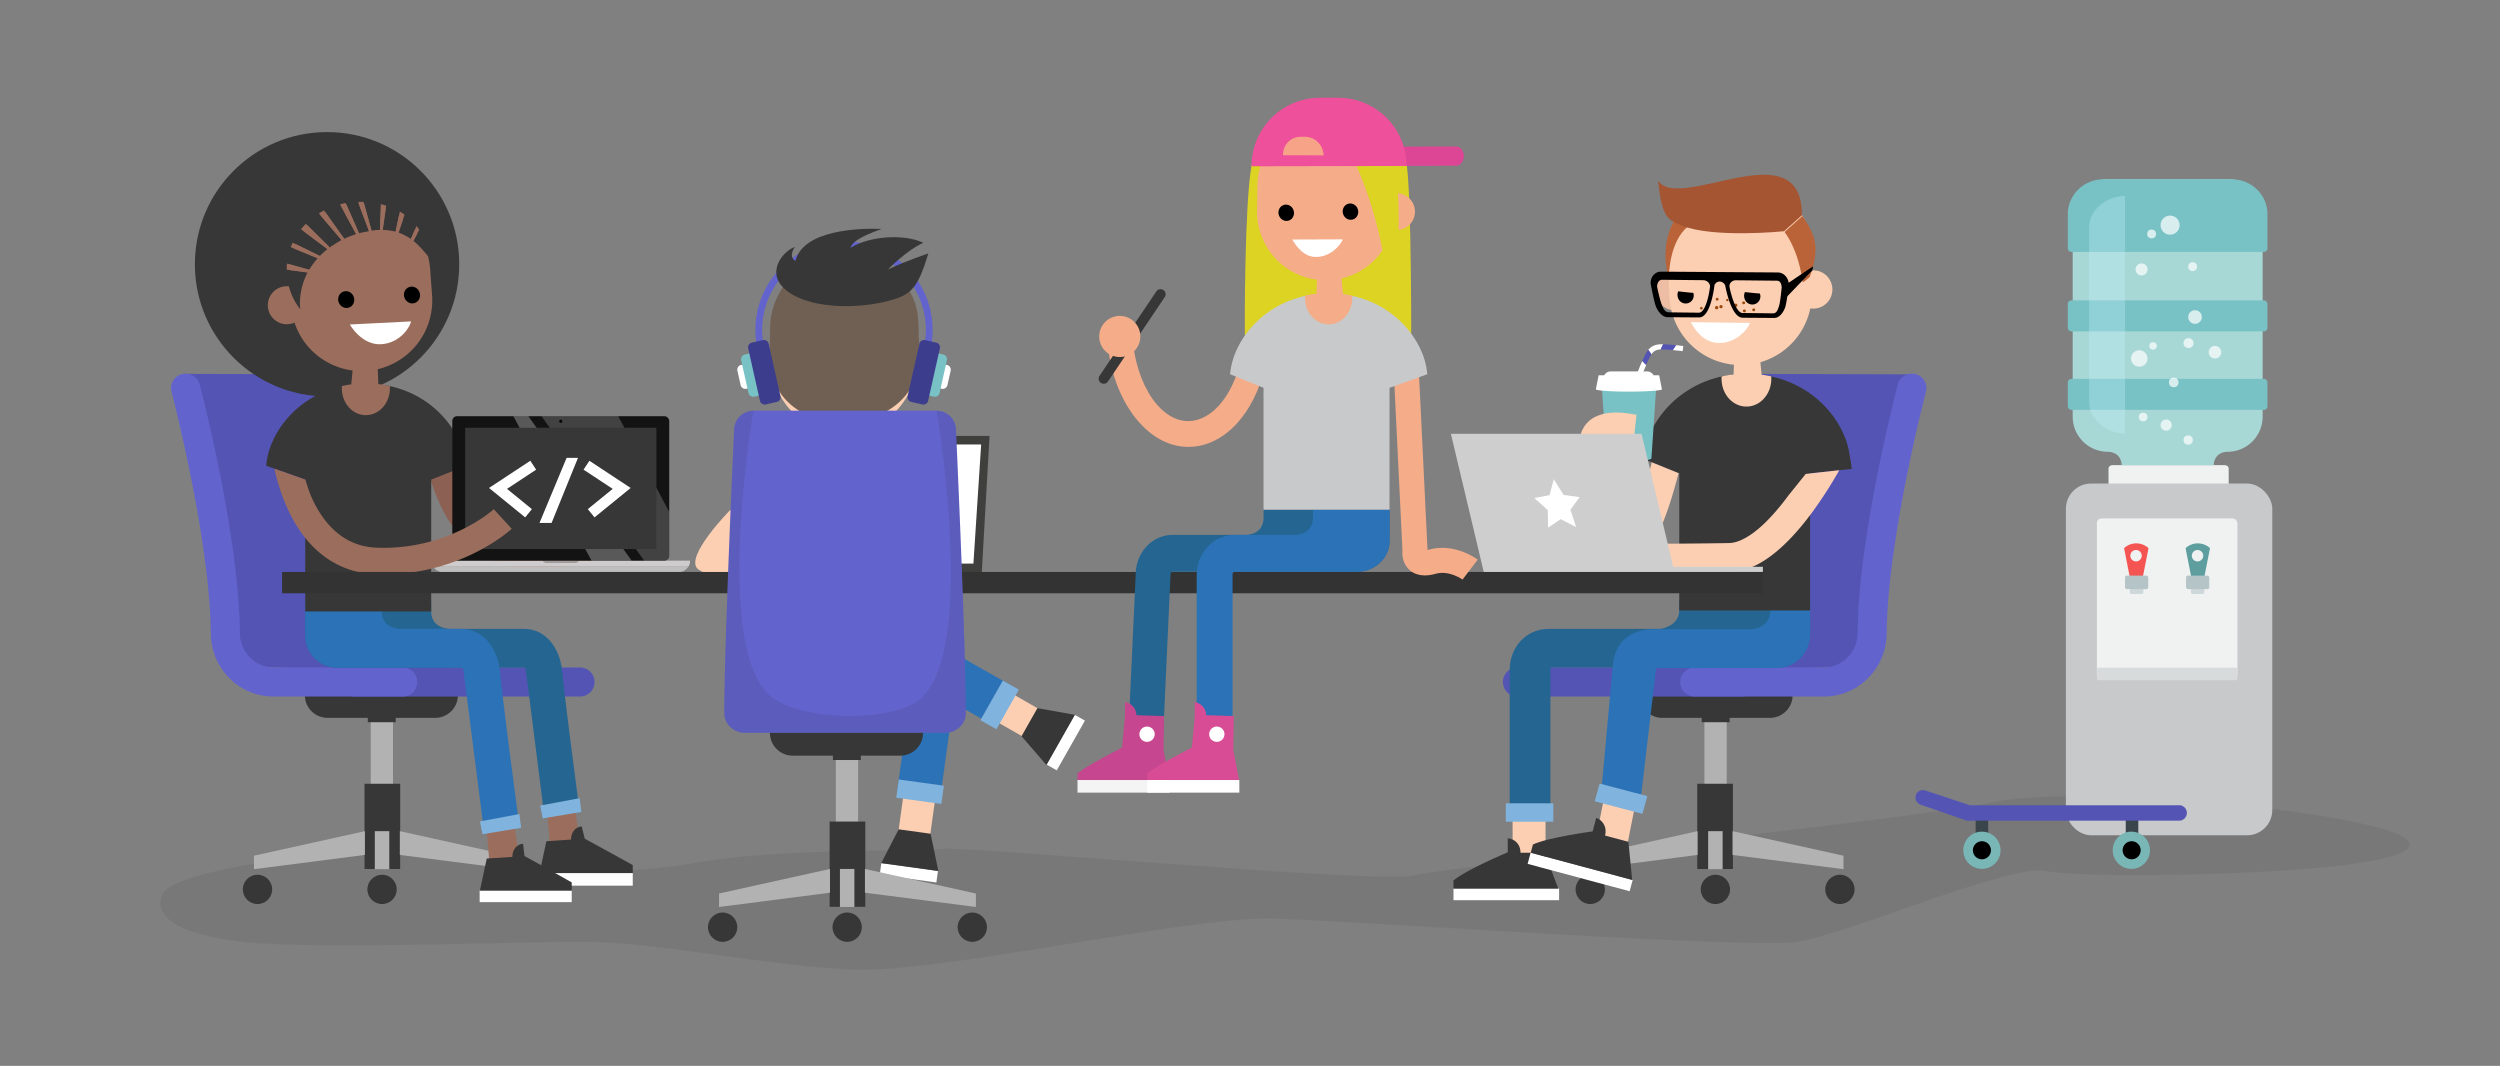 <svg id="Layer_1" data-name="Layer 1" xmlns="http://www.w3.org/2000/svg" viewBox="0 0 2580 1100"><rect x="0" y="0" width="2580" height="1100" fill="#808080" stroke="none"/><defs><style>.cls-1{fill:#191919;opacity:0.07;}.cls-2{fill:#2b72b6;}.cls-3{fill:#fccfb2;}.cls-22,.cls-23,.cls-4{fill:#fff;}.cls-5{fill:#373737;}.cls-6{fill:#80b3dd;}.cls-7{fill:#6363ce;}.cls-8{fill:#706053;}.cls-9{fill:#78c2c5;}.cls-10{fill:#3d3d8e;}.cls-11{fill:#3f3f3d;}.cls-12{fill:#b2b2b2;}.cls-13{fill:#5454b5;}.cls-14{fill:#8c6053;}.cls-15{fill:#9b6d5c;}.cls-16{fill:#246591;}.cls-17{fill:#bfbebe;}.cls-18{fill:#d6b4b4;}.cls-18,.cls-23{opacity:0.2;}.cls-19{fill:#cecccc;}.cls-20{fill:#a0a0a0;}.cls-21{fill:#141313;}.cls-22{opacity:0.3;}.cls-24{fill:#edbea4;}.cls-25{fill:#ba6338;}.cls-26{fill:#a55532;}.cls-27{fill:#9b4b10;}.cls-28{fill:#cecece;}.cls-29{fill:#323332;}.cls-30{fill:#212121;opacity:0.1;}.cls-31{fill:#f0f2f2;}.cls-32{fill:#c8c9cb;}.cls-33{fill:#f45553;}.cls-34{fill:#ced8da;}.cls-35{fill:#b5c4c7;}.cls-36{fill:#5e9e9e;}.cls-37{fill:#d7dbdb;}.cls-38{fill:#a7d8d6;}.cls-39{opacity:0.5;}.cls-40{fill:#c6f3ff;opacity:0.6;}.cls-41{opacity:0.7;}.cls-42{fill:#ddd322;}.cls-43{fill:#f4f4f4;}.cls-44{fill:#c6468f;}.cls-45{fill:#d84c96;}.cls-46{fill:#f4ac89;}.cls-47{fill:#dd4595;}.cls-48{fill:#ee509c;}.cls-49{fill:#f7a388;}.cls-50{fill:#3a454b;}.cls-51{fill:#79b7b7;}</style></defs><title>Artboard 3</title><path id="Shadow" class="cls-1" d="M167.31,923.43c-7.5,18.29,7.25,40.09,83.31,48.55s282.07-.46,355.06,0,183.93,24.67,273.72,28.67,346-54.82,433.41-52.65,488.44,31.52,541.15,24,221.17-81.56,258-73,366.68,5.29,374.68-26.28-336-64.61-429-45S1492,894.43,1459.34,903.43,999,873.08,971.63,876,805,875.18,722.07,889.76C595.47,912,512.95,886.79,449.3,879S179.37,894,167.31,923.43Z"/><g id="Boy"><rect class="cls-2" x="944.39" y="612.2" width="45" height="155" transform="translate(-109.82 1190.95) rotate(-60.46)"/><polygon class="cls-3" points="1071.47 731.31 1055.2 760.02 1027.43 744.12 1043.7 715.41 1071.47 731.31"/><rect class="cls-4" x="1070.38" y="760.37" width="59" height="12" transform="translate(-109.04 1345.65) rotate(-60.47)"/><polygon class="cls-5" points="1070.61 730.81 1054.2 759.77 1079.9 789.46 1109.24 737.67 1070.61 730.81"/><rect class="cls-6" x="1008.15" y="718.04" width="47" height="19" transform="translate(-109.9 1266.51) rotate(-60.47)"/><rect class="cls-2" x="881.24" y="720.08" width="155" height="45" transform="translate(91.9 1590.64) rotate(-82.13)"/><rect class="cls-3" x="927.24" y="823.79" width="38" height="33" transform="translate(-15.67 1662.59) rotate(-82.13)"/><rect class="cls-4" x="931.9" y="871.22" width="12" height="59" transform="translate(-82.73 1706.49) rotate(-82.13)"/><polygon class="cls-5" points="927.43 855.86 960.4 860.42 968.38 898.87 909.41 890.73 927.43 855.86"/><rect class="cls-6" x="939.96" y="793.51" width="19" height="47" transform="translate(10.17 1645.7) rotate(-82.13)"/><path class="cls-7" d="M786,374.22a91.45,91.45,0,1,1,171.27-3.29l-6.6-2.33a84.45,84.45,0,1,0-158.16,3Z"/><g id="Head"><path class="cls-3" d="M887.6,461.44,885.32,439H857.27l-.52,22.51C861.93,466,885.78,464.42,887.6,461.44Z"/><ellipse class="cls-3" cx="943.88" cy="376.56" rx="20.6" ry="20.64" transform="translate(-2.3 5.81) rotate(-0.35)"/><ellipse class="cls-3" cx="796.44" cy="380.29" rx="20.6" ry="20.65" transform="translate(-2.34 4.93) rotate(-0.35)"/><path class="cls-3" d="M947.78,367.22c.25,42.4-34.51,81-76.91,81.26h0c-42.39.25-76.36-38-76.62-80.35l.53-14.22c-.25-42.39,33.71-81,76.11-81.22h0c42.4-.25,77.17,37.91,77.42,80.31Z"/><path class="cls-8" d="M947.25,326.49c-2-24.51-25.14-64.42-79.64-63.64-54.49,5.13-72.39,48.5-72.75,73.09,0,2.53-.6,32.2-.6,32.2.25,42.39,33.6,67.79,76,67.54s78.59-26.1,78.33-68.5C948.58,367.18,948.82,345.4,947.25,326.49Z"/><path class="cls-5" d="M807.85,296.35C830.67,319.7,887.7,320,923.28,308.67c17.2-5.48,24.54-12.87,34.79-47.21-40.18,14.39-42.5,17.45-42.5,17.45s19.88-20.66,37.38-28.35c-19.69-9.27-55-7.31-75.26,5.2,1.22-4.42,6.3-10.33,32.25-19.5-22.94-1-81.12.86-89,33,0,0-7.94-3.21-.64-14.42C807.75,259.19,791.85,280,807.85,296.35Z"/></g><path class="cls-4" d="M774.45,395.13a5,5,0,0,1-3.81,6l-.32.07a5,5,0,0,1-6-3.81L761,382.63a5,5,0,0,1,3.81-6l.32-.07a5,5,0,0,1,6,3.81Z"/><path class="cls-9" d="M793.16,400.87a5,5,0,0,1-3.81,6l-10.92,2.45a5,5,0,0,1-6-3.81l-7.55-33.69a5,5,0,0,1,3.81-6l10.92-2.45a5,5,0,0,1,6,3.81Z"/><path class="cls-10" d="M805.42,408.81a5,5,0,0,1-3.81,6l-11.37,2.55a5,5,0,0,1-6-3.81l-12.11-54a5,5,0,0,1,3.81-6L787.3,351a5,5,0,0,1,6,3.81Z"/><path class="cls-4" d="M967.64,395.13a5,5,0,0,0,3.81,6l.32.07a5,5,0,0,0,6-3.81l3.31-14.77a5,5,0,0,0-3.81-6l-.32-.07a5,5,0,0,0-6,3.81Z"/><path class="cls-9" d="M948.93,400.87a5,5,0,0,0,3.81,6l10.92,2.45a5,5,0,0,0,6-3.81l7.55-33.69a5,5,0,0,0-3.81-6l-10.92-2.45a5,5,0,0,0-6,3.81Z"/><path class="cls-10" d="M936.66,408.81a5,5,0,0,0,3.81,6l11.37,2.55a5,5,0,0,0,6-3.81l12.11-54a5,5,0,0,0-3.81-6L954.79,351a5,5,0,0,0-6,3.81Z"/><path class="cls-3" d="M754,525.87s-49.33,49.89-33.33,61.73,47,2.49,47,2.49Z"/><polygon class="cls-11" points="1013.21 590.45 762.62 590.45 770.62 449.87 1021.21 449.87 1013.21 590.45"/><polygon class="cls-4" points="1004.56 581.66 771.27 581.66 779.27 458.66 1012.56 458.66 1004.56 581.66"/></g><g id="Black_girl" data-name="Black girl"><rect class="cls-12" x="382.58" y="732.84" width="23" height="93"/><path class="cls-5" d="M472.58,717.34a23.5,23.5,0,0,1-23.5,23.5h-111a23.5,23.5,0,0,1-23.5-23.5h0a23.5,23.5,0,0,1,23.5-23.5h111a23.5,23.5,0,0,1,23.5,23.5Z"/><rect class="cls-5" x="376.18" y="808.84" width="36.81" height="88"/><polygon class="cls-12" points="376.55 857.75 262.07 883.1 262.07 897 376.55 882.28 376.55 857.75"/><rect class="cls-12" x="386.8" y="857.75" width="14.93" height="39.25"/><circle class="cls-5" cx="265.75" cy="917.85" r="15.13"/><polygon class="cls-12" points="412.62 857.75 527.1 883.1 527.1 897 412.62 882.28 412.62 857.75"/><circle class="cls-5" cx="394.27" cy="917.85" r="15.13"/><path class="cls-13" d="M598.58,718.84h-233c-17.34,0,35.17-47.53,35-64.85-1-98.49-40.11-247.82-40.5-249.32a15,15,0,1,1,29-7.66c.1.38,10.23,38.9,20.33,89.32,13.62,68,20.74,124.33,21.17,167.36.19,19.38,15.89,35.15,35,35.15h133a15,15,0,0,1,0,30Z"/><polygon class="cls-13" points="191.34 385.84 373.58 386.34 436.25 693.84 240.25 687.51 191.34 385.84"/><path class="cls-7" d="M415.58,718.84h-133a64.33,64.33,0,0,1-45.88-19.06A65.42,65.42,0,0,1,217.59,654c-1-98.49-40.11-247.82-40.5-249.32a15,15,0,1,1,29-7.66c.1.38,10.23,38.9,20.33,89.32,13.62,68,20.74,124.33,21.17,167.36.19,19.38,15.89,35.15,35,35.15h133a15,15,0,0,1,0,30Z"/><rect class="cls-5" x="379.55" y="737.84" width="28.85" height="7.5"/><g id="Blond_girl" data-name="Blond girl"><path class="cls-14" d="M552.8,587.13c-2.83,0-5.68-.06-8.58-.17-38.09-1.53-68.61-23.16-88.25-62.54a194.38,194.38,0,0,1-17.73-57l27.17-3.32-13.59,1.66,13.58-1.68a168.94,168.94,0,0,0,15.36,48.73c15.13,29.94,36.84,45.69,64.55,46.81,73.72,3,120.67-39.23,121.13-39.66l18.49,20.19C682.78,542.11,632.69,587.13,552.8,587.13Z"/><g id="Black_girl-2" data-name="Black girl"><g id="Character"><circle class="cls-5" cx="337.54" cy="272.7" r="136.41" transform="translate(-0.82 1.01) rotate(-0.17)"/></g><g id="Chatacter"><path class="cls-15" d="M445.9,304.67a72.93,72.93,0,0,1-67.4,78.08h0a72.94,72.94,0,0,1-78.08-67.4l-2-27.13a72.93,72.93,0,0,1,67.39-78.08h0a72.93,72.93,0,0,1,78.08,67.39Z"/><ellipse class="cls-15" cx="295.95" cy="315.01" rx="19.57" ry="19.61" transform="translate(-22.28 22.52) rotate(-4.2)"/><path class="cls-5" d="M334.42,217.15l20.8,29.24a119.51,119.51,0,0,1,12.32-4.81l-16.61-30.74A94.45,94.45,0,0,0,334.42,217.15Z"/><path class="cls-5" d="M315.69,230.95l24.05,24.75c3-2.13,9.42-6.19,12.75-8l-23.43-27.5A90.06,90.06,0,0,0,315.69,230.95Z"/><path class="cls-5" d="M356.79,209.57l13.65,31.16c3-.86,7.18-1.58,10.35-2.14-2.18-6.51-7.65-19.75-11.19-30.25A80.6,80.6,0,0,0,356.79,209.57Z"/><path class="cls-5" d="M375.17,208.36,383.44,238l.93-.14a74.33,74.33,0,0,1,7.86-.62c-.21-6.77,1-17.19.69-26.53A150.06,150.06,0,0,0,375.17,208.36Z"/><path class="cls-5" d="M302.08,250.45l28,13.71a83.3,83.3,0,0,1,7.88-7.07l-27.3-20.46A80.86,80.86,0,0,0,302.08,250.45Z"/><path class="cls-5" d="M295.84,278.61a66.63,66.63,0,0,0,14,40.57c-.22-2.13-.34-4.29-.35-6.48a70.6,70.6,0,0,1,7.93-31.5l-21.6-2.89C295.85,278.41,295.84,278.51,295.84,278.61Z"/><path class="cls-5" d="M296.16,272,319,278.4a95.58,95.58,0,0,1,8.82-11.92L300.1,255.13A75.37,75.37,0,0,0,296.16,272Z"/><path class="cls-5" d="M426.67,248.55a108.75,108.75,0,0,1,15.08,15.94c-1-9.51-4.93-20.06-9.14-27.32Z"/><path class="cls-5" d="M417.55,221.52,411.3,240a59.84,59.84,0,0,1,12.79,6.62l5.7-13.42A66.36,66.36,0,0,0,417.55,221.52Z"/><path class="cls-5" d="M398.49,212.24l-3.54,25a66,66,0,0,1,13.31,1.85c1.23-5.82,2.84-13.53,4.35-20.72A70,70,0,0,0,398.49,212.24Z"/><path class="cls-15" d="M370.71,208.3l-1.12,0c3.54,10.5,9,23.74,11.19,30.25,1.22-.22,1.42-.41,2.66-.58l-8.27-29.63C373,208.24,373,208.29,370.71,208.3Z"/><path class="cls-15" d="M392.92,210.71c.3,9.34-.9,19.76-.69,26.53,1.38,0,1.41-.07,2.72,0l3.54-25A50,50,0,0,0,392.92,210.71Z"/><path class="cls-15" d="M412.61,218.35c-1.5,7.19-3.12,14.9-4.35,20.72a25.87,25.87,0,0,1,3,.94l6.25-18.5A41.28,41.28,0,0,0,412.61,218.35Z"/><path class="cls-15" d="M429.79,233.21l-5.7,13.42a26.37,26.37,0,0,1,2.59,1.91l5.94-11.38A24.6,24.6,0,0,0,429.79,233.21Z"/><path class="cls-15" d="M350.93,210.84l16.61,30.74c1.38-.46,1.49-.46,2.9-.86l-13.65-31.16A48.44,48.44,0,0,0,350.93,210.84Z"/><path class="cls-15" d="M329.06,220.24l23.43,27.5c1.33-.71,1.35-.69,2.72-1.35l-20.8-29.24A48.12,48.12,0,0,0,329.06,220.24Z"/><path class="cls-15" d="M310.64,236.62l27.3,20.46c1.2-.95,1.17-1,2.43-1.87l-24.68-24.27A71.41,71.41,0,0,0,310.64,236.62Z"/><path class="cls-15" d="M300.1,255.13l27.76,11.35c1.08-1.25,1-1.14,2.2-2.32l-28-13.71A30.69,30.69,0,0,0,300.1,255.13Z"/><path class="cls-15" d="M295.85,278.31l21.6,2.89c.67-1.3.84-1.54,1.59-2.8L296.16,272C296,274.06,295.85,276.18,295.85,278.31Z"/></g><path class="cls-4" d="M424.19,331.7,361,334.87s12.26,21.77,32.67,20.36C413.85,353.84,423.6,336.28,424.19,331.7Z"/><ellipse cx="425.17" cy="304.49" rx="8.25" ry="8.73" transform="translate(-76.86 158.04) rotate(-19.35)"/><ellipse cx="357.29" cy="309.17" rx="8.25" ry="8.73" transform="translate(-82.25 135.83) rotate(-19.35)"/></g><polygon class="cls-15" points="502.22 855.95 504.87 887.72 536.03 887.72 530.66 849.35 502.22 855.95"/><polygon class="cls-15" points="564.89 840.26 567.53 872.02 598.69 872.02 593.33 833.66 564.89 840.26"/><path class="cls-16" d="M445,621v10c0,11.22,7.7,17,18.19,18H541c22.32,0,36.69,20.16,38.95,42.36,3,29.22,10.77,89.8,17.18,138.36.52,3.94-36.14,6.46-36.14,6.46L542.75,692c-.16-1.5-.23-3-1.72-3H347.23C329.35,689,315,673.62,315,655.74V621Z"/><g id="teen"><rect class="cls-4" x="558" y="901" width="95" height="13"/><path class="cls-5" d="M600.3,852.84c-6.7.54-11.05,6.36-11.05,13.61l-25.39,1.68L556.8,901H653v-8.23s-42.37-23.54-49.48-27.19Z"/></g><path class="cls-2" d="M394,621v10c0,11.22,7.45,17,18,18h64.24c22.31,0,37.27,20.16,39.52,42.36,3.47,34.17,13.55,111.2,20.3,161.79l-36.38,6.08-21.4-167.29c0-1.49-.56-2.94-2-2.94h-129C329.35,689,315,673.62,315,655.74V621Z"/><g id="teen-2" data-name="teen"><rect class="cls-4" x="495" y="919" width="95" height="12"/><path class="cls-5" d="M539.78,870.7c-6.69.54-11.05,6.36-11.05,13.61L502.34,886l-7.06,33H590v-8.37s-41.63-23.54-48.74-27.19Z"/></g><path class="cls-5" d="M315,494.95l-40.33-14.28c3.16-38.93,41.58-84.83,103-84.83s99.85,45.9,103,84.83L445,494.95V631H315Z"/><g id="Head-2" data-name="Head"><path class="cls-15" d="M352.75,398.45a88.29,88.29,0,0,1,9.74-1.77l2.22-23.22,24.79-.9.94,23.83a74.59,74.59,0,0,1,11.9,2.07,28.39,28.39,0,0,1,0,3.58c-.61,15.24-12.19,27-25.86,26.36s-24.27-13.58-23.66-28.83C352.79,399.32,352.74,398.69,352.75,398.45Z"/></g><polygon class="cls-6" points="495.28 847.7 497.92 860.93 537.81 854.31 536.03 840.09 495.28 847.7"/><polygon class="cls-6" points="557.45 831.33 560.1 844.56 599.98 837.94 598.2 823.72 557.45 831.33"/><path class="cls-17" d="M457.2,590.5h243a11.91,11.91,0,0,0,10.31-6H446.89A11.9,11.9,0,0,0,457.2,590.5Z"/><path class="cls-18" d="M445.29,578.59a11.85,11.85,0,0,0,1.61,6H710.54a11.85,11.85,0,0,0,1.61-6Z"/><path class="cls-19" d="M597.29,578.59a5.08,5.08,0,0,1-4.2,2.22H564.35a5.07,5.07,0,0,1-4.2-2.22H445.29a11.85,11.85,0,0,0,1.61,6H710.54a11.85,11.85,0,0,0,1.61-6Z"/><path class="cls-20" d="M564.35,580.8h28.74a5.08,5.08,0,0,0,4.2-2.22H560.15A5.07,5.07,0,0,0,564.35,580.8Z"/><rect class="cls-21" x="466.78" y="429.5" width="223.86" height="149.09" rx="4.91" ry="4.91"/><polygon class="cls-22" points="529.78 429.5 610.47 578.59 651.87 578.59 545.21 429.5 529.78 429.5"/><path class="cls-23" d="M690.65,573.68V528.3L638,429.5H558.85L664.74,578.59h21A4.91,4.91,0,0,0,690.65,573.68Z"/><circle cx="578.72" cy="434.81" r="1.58"/><circle class="cls-23" cx="578.72" cy="434.81" r="0.39"/><rect class="cls-5" x="480.05" y="441.44" width="197.33" height="125.2"/><polygon class="cls-4" points="584.74 472.52 556.73 539.7 569.22 539.7 596.47 472.52 584.74 472.52"/><polygon class="cls-4" points="541.99 533.94 504.68 503.57 547.27 475.51 553.31 484.68 523.22 504.51 548.92 525.43 541.99 533.94"/><polygon class="cls-4" points="613.54 533.94 606.61 525.43 632.31 504.51 602.22 484.68 608.26 475.51 650.84 503.57 613.54 533.94"/><path class="cls-15" d="M396,592.7c-2.83,0-5.68-.06-8.58-.17C349.31,591,318.8,569.37,299.15,530a196.42,196.42,0,0,1-15.86-46.29l31.84,11.26c2.28,7.29,4.69,15.25,8.82,23.42,15.13,29.95,36.84,45.69,64.55,46.8,73.71,3,120.66-39.23,121.13-39.66l18.49,20.19C526,547.68,475.87,592.7,396,592.7Z"/></g></g><g id="Nerd"><rect class="cls-12" x="1758.97" y="732.84" width="23" height="93"/><path class="cls-5" d="M1692,717.34a23.5,23.5,0,0,0,23.5,23.5h111a23.5,23.5,0,0,0,23.5-23.5h0a23.5,23.5,0,0,0-23.5-23.5h-111a23.5,23.5,0,0,0-23.5,23.5Z"/><rect class="cls-5" x="1751.56" y="808.84" width="36.81" height="88"/><polygon class="cls-12" points="1788 857.75 1902.48 883.1 1902.48 897 1788 882.28 1788 857.75"/><rect class="cls-12" x="1762.82" y="857.75" width="14.93" height="39.25"/><circle class="cls-5" cx="1898.8" cy="917.85" r="15.13"/><polygon class="cls-12" points="1751.93 857.75 1637.45 883.1 1637.45 897 1751.93 882.28 1751.93 857.75"/><circle class="cls-5" cx="1641.13" cy="917.85" r="15.13"/><circle class="cls-5" cx="1770.28" cy="917.85" r="15.13"/><path class="cls-13" d="M1566,718.84h233c17.34,0-35.17-47.53-35-64.85,1-98.49,40.11-246.82,40.5-248.32a15,15,0,1,0-29-7.66c-.1.38-10.23,37.9-20.33,88.32-13.62,68-20.74,124.33-21.17,167.36-.19,19.38-15.89,35.15-35,35.15H1566a15,15,0,0,0,0,30Z"/><polygon class="cls-13" points="1976.8 386.34 1789.18 385.81 1728.3 693.84 1924.3 687.51 1976.8 386.34"/><path class="cls-7" d="M1749,718.84h133a64.33,64.33,0,0,0,45.88-19.06A65.42,65.42,0,0,0,1947,654c1-98.49,40.11-247.82,40.5-249.32a15,15,0,1,0-29-7.66c-.1.38-10.23,38.9-20.33,89.32-13.62,68-20.74,124.33-21.17,167.36-.19,19.38-15.89,35.15-35,35.15H1749a15,15,0,0,0,0,30Z"/><rect class="cls-5" x="1756.16" y="737.84" width="28.85" height="7.5"/><path class="cls-16" d="M1733,620v9.28c0,11.62-8.42,17.72-19.28,19.72H1598c-23.1,0-40,19.12-40,42.22V846h42V691.22c0-1.54-.38-2.22,1.16-2.22h232.62c18.51,0,34.22-15.59,34.22-34.1V620Z"/><path class="cls-2" d="M1827,620v9.28c0,11.62-7.2,18.15-18.08,20.15l-95-.17c-28.89-1.16-44.25,9.78-49,32.38l-13,141.87,40.32,9.29,16.73-141.86c.32-1.51.39-1.75,1.9-1.43l123.12-.06c18.51,0,34.06-16,34.06-34.53V620Z"/><polygon class="cls-3" points="1679.82 869.59 1647.94 861.04 1655.79 821.34 1687.66 829.89 1679.82 869.59"/><polygon class="cls-6" points="1694.99 839.9 1645.72 826.95 1650.78 808.63 1700.06 821.59 1694.99 839.9"/><rect class="cls-3" x="1561" y="843" width="34" height="38"/><rect class="cls-4" x="1500" y="917" width="109" height="12"/><path class="cls-5" d="M1556,879.58V865.12c7,.58,13.19,5.88,13.19,14.88h25l13.94,37H1500v-8.35C1513,897.57,1556,879.58,1556,879.58Z"/><rect class="cls-4" x="1624.78" y="845.43" width="12" height="109" transform="translate(339.13 2241.92) rotate(-74.99)"/><path class="cls-5" d="M1643.59,858l3.75-14c6.61,2.37,11.41,9.59,9.08,18.29l24.11,6.46,3.87,39.35L1579.7,880l2.27-8.47C1597.4,864.2,1643.59,858,1643.59,858Z"/><rect class="cls-6" x="1554" y="829" width="49" height="19"/><path class="cls-5" d="M1868,488.42l43.09-4.49c-.2-2.52-2.4-15.36-2.88-17.93-7.31-38.43-46.16-80.2-105.79-80.2-63.61,0-103.23,47.52-106.5,87.82L1733,488.42V630h135Z"/><path class="cls-3" d="M1828.06,388.5a91.82,91.82,0,0,0-10.09-1.83l-2.3-24-25.66-.93-1,24.67a77.34,77.34,0,0,0-12.32,2.14,29.56,29.56,0,0,0,0,3.7c.63,15.78,12.62,28,26.78,27.3s25.12-14.06,24.49-29.84C1828,389.41,1828.07,388.76,1828.06,388.5Z"/><g id="Head-3" data-name="Head"><ellipse class="cls-24" cx="1728.41" cy="300.38" rx="19.71" ry="19.76" transform="translate(-11.82 78.53) rotate(-2.59)"/><path class="cls-3" d="M1722.94,306.57a73.47,73.47,0,0,0,76.71,70.07h0a73.47,73.47,0,0,0,70.07-76.71l-1.24-27.37c-.74-16.34,0-39.45-9.53-51.23-14.19-17.45-43-19.93-67.18-18.84h0a73.47,73.47,0,0,0-70.08,76.71Z"/><ellipse class="cls-3" cx="1871.34" cy="298.61" rx="19.71" ry="19.76" transform="translate(-11.6 84.99) rotate(-2.59)"/><path class="cls-25" d="M1860.51,291.47a78.58,78.58,0,0,0,6.91-5.31s9.38-22.59,5-38.57c-1.61-7.09-6.26-16-12.31-24.76l-18.4,16.6C1849.26,250,1856.69,265.69,1860.51,291.47Z"/><path class="cls-25" d="M1742.21,233.56l-14.48-5.46s-13.88,19.86-7,54.13l1.71.58S1723.15,248.5,1742.21,233.56Z"/><path class="cls-26" d="M1859.59,222.13l-18.51,16.5s-72.32,7.45-105.51-5.81c-16-6.4-20.34-9.95-24.44-46.33C1733.37,219.8,1859.79,132.72,1859.59,222.13Z"/><ellipse class="cls-27" cx="1791.27" cy="315.11" rx="1.72" ry="1.68" transform="translate(-21.31 165.15) rotate(-5.25)"/><ellipse class="cls-27" cx="1782.61" cy="309.6" rx="1.26" ry="1.23" transform="translate(-20.8 163.8) rotate(-5.23)"/><ellipse class="cls-27" cx="1776.07" cy="316.5" rx="1.72" ry="1.68" transform="translate(-21.43 162.87) rotate(-5.22)"/><ellipse class="cls-27" cx="1772.13" cy="308.71" rx="1.5" ry="1.46" transform="translate(-20.82 163.52) rotate(-5.25)"/><ellipse class="cls-27" cx="1764.6" cy="314.22" rx="1.77" ry="1.73" transform="matrix(1, -0.09, 0.09, 1, -21.29, 162.11)"/><ellipse class="cls-27" cx="1755.8" cy="318.05" rx="1.4" ry="1.37" transform="translate(-21.65 161.07) rotate(-5.22)"/><ellipse class="cls-27" cx="1800.21" cy="320.68" rx="1.52" ry="1.49" transform="translate(-21.78 165.91) rotate(-5.24)"/><ellipse class="cls-27" cx="1799.46" cy="312.51" rx="1.52" ry="1.48" transform="translate(-21.05 165.99) rotate(-5.25)"/><ellipse class="cls-27" cx="1809.84" cy="319.8" rx="1.52" ry="1.48" transform="translate(-21.77 168.17) rotate(-5.29)"/><path d="M1703.46,292.51v.25l.05.24c.14.62,3.4,18.09,5.26,22.94,1.51,3.93,6,11.38,12.11,11.42l32.57.22c11.33.08,15.2-27.66,15.92-33.42a5.8,5.8,0,0,1,5.32-3.61,6.45,6.45,0,0,1,5.7,4c1.23,6.39,6.92,33.27,18.06,33.35l32.58.22c6.12,0,10.11-7.35,11.36-11.26,1.54-4.82,3.73-22.26,3.71-22.88v-.49c-.22-6.74-5.25-12.26-11.31-12.31l-43.67-.3h-.35l-32.67-.23-44-.3C1708,280.31,1703.24,285.76,1703.46,292.51Zm82.39-.51a6.79,6.79,0,0,1,5.42-2.76l42.39.44c3.57,0,4.83,3.2,5.07,7.14-.31,2-1.39,14.62-2.7,18.73-1.09,3.41-2.31,8.21-6.79,7.82l-30.94-.36c-6.51,0-11.78-18-13.43-26.88A5.26,5.26,0,0,1,1785.85,292Zm-75.74,3.94c0-3.94,1.79-7.24,5.36-7.22l42.39.44a7.4,7.4,0,0,1,5.6,2.84,5.56,5.56,0,0,1,1.26,4.13c-1.07,8.91-4.9,26.6-11.41,26.56l-30.94-.36c-5-.22-6.49-5.47-7.81-8.9C1713,309.29,1710.54,297.92,1710.1,295.93Z"/><polygon points="1843.76 293.21 1871.07 274.85 1870.45 278.88 1841.72 308.63 1843.76 293.21"/><path class="cls-4" d="M1805.83,333.26l-60.76-.75s8.39,19.22,25.73,21.23C1791.49,356.13,1804.91,338,1805.83,333.26Z"/><path d="M1800.32,307.86a8.32,8.32,0,1,0,15.92-4.75c0-.07-.05-.14-.08-.21-4.15-.24-11.07-1-15.38-1.48A9,9,0,0,0,1800.32,307.86Z"/><path d="M1731.56,306.88a8.31,8.31,0,1,0,15.94-4.65c-4.84-.35-12-1.16-15.57-1.58A9,9,0,0,0,1731.56,306.88Z"/></g><path class="cls-4" d="M1737.2,357.1l-.75,5.31c-.07,0-4.5-.63-10.14-1.14l3.43-5.06C1733.93,356.64,1736.95,357.06,1737.2,357.1Z"/><path class="cls-4" d="M1714.42,355.26h.27l1.66,0-2.58,5.35c-5.1.16-7.64,2.19-9.49,5L1701,361C1703.65,357.85,1707.58,355.26,1714.42,355.26Z"/><path class="cls-4" d="M1690,384.07c1.65-4.19,3.29-8.14,4.86-11.62l4,4.22c-1.1,2.53-2.24,5.28-3.38,8.17Z"/><path class="cls-13" d="M1697,367.82l.29-.58A31.62,31.62,0,0,1,1701,361l3.23,4.62a38,38,0,0,0-2.18,4l-.29.59c-1,1.92-2,4.1-3,6.46l-4-4.22C1695.56,370.8,1696.29,369.25,1697,367.82Z"/><path class="cls-13" d="M1729.74,356.21l-3.43,5.06c-3.67-.33-7.85-.61-11.68-.65h-.22l-.65,0,2.58-5.35C1721,355.41,1725.87,355.81,1729.74,356.21Z"/><path class="cls-9" d="M1709.74,391.56,1704.28,473c0,1.67-10.36,3-23.15,3S1658,474.7,1658,473l-5.44-81.47Z"/><path class="cls-4" d="M1649.81,387.27h5.79a7.71,7.71,0,0,1,6.76-4h37.34a7.72,7.72,0,0,1,6.76,4h5.79s2.88,14.39,2.88,14.44c0,1.34-15.27,2.44-34.1,2.44s-34.1-1.09-34.1-2.44C1646.93,401.65,1649.81,387.27,1649.81,387.27Z"/><path class="cls-3" d="M1674.11,582.42h.81c7.89,0,15.31-3.54,22.07-10.54,4.66-4.83,9-11.29,13.3-19.74,6.41-12.65,12.69-30,18.66-51.49,1.14-4.12,2.23-8.23,3.26-12.28l-27.58-11.23c-.83,3.35-1.7,6.75-2.61,10.15-13.3,49.78-23.91,61.46-26.93,63.91-1.39-1.2-3.92-4.14-6.87-10.08-3.73-7.49-7-17.66-9.35-28.63-5-23.82-4.86-38.52.36-54.7,1-.49,3.68-1.28,8.7-1.26a91.52,91.52,0,0,1,14.35,1.53c1.31.22,2.34.39,3.25.5l3.36-30.56-1.86-.3c-5.16-.87-14.77-2.49-24.51-1.73a42.59,42.59,0,0,0-16.63,4.44,28.94,28.94,0,0,0-14.22,16.64c-6.13,18.29-7.53,32.52-4,58.24,3.37,24.17,10.61,45.88,19.89,59.57C1652.9,572.72,1661.76,582,1674.11,582.42Z"/><path class="cls-3" d="M1609.68,591.43v-30c1.23,0,123.45,0,174.9-1,9.38-.18,29.81-6.81,61.15-49.19l17.78-22.14,34.63-3.84a441.69,441.69,0,0,1-28,43.49c-29.82,40.42-58.4,61.17-84.95,61.68C1733.42,591.42,1610.91,591.43,1609.68,591.43Z"/><rect class="cls-28" x="1704.42" y="584.93" width="114.88" height="5.34"/><polygon class="cls-28" points="1531.48 591.34 1728.29 591.34 1694.13 447.7 1497.32 447.7 1531.48 591.34"/><polygon class="cls-4" points="1603.53 494.5 1599.14 511.02 1583.45 513.96 1597.32 526.48 1597.66 544.54 1610.63 535.76 1626.53 543.98 1620.68 526.03 1630.16 513.06 1613.57 510.74 1603.53 494.5"/></g><rect id="Table" class="cls-29" x="291.13" y="590.26" width="1528.16" height="22"/><rect class="cls-12" x="862.58" y="771.84" width="23" height="93"/><path class="cls-5" d="M952.58,756.34a23.5,23.5,0,0,1-23.5,23.5h-111a23.5,23.5,0,0,1-23.5-23.5h0a23.5,23.5,0,0,1,23.5-23.5h111a23.5,23.5,0,0,1,23.5,23.5Z"/><rect class="cls-5" x="856.18" y="847.84" width="36.81" height="88"/><polygon class="cls-12" points="856.55 896.75 742.07 922.1 742.07 936 856.55 921.28 856.55 896.75"/><rect class="cls-12" x="866.8" y="896.75" width="14.93" height="39.25"/><circle class="cls-5" cx="745.75" cy="956.85" r="15.13"/><polygon class="cls-12" points="892.62 896.75 1007.1 922.1 1007.1 936 892.62 921.28 892.62 896.75"/><circle class="cls-5" cx="1003.42" cy="956.85" r="15.13"/><circle class="cls-5" cx="874.27" cy="956.85" r="15.13"/><rect class="cls-5" x="859.55" y="776.84" width="28.85" height="7.5"/><path class="cls-7" d="M996.72,736.34c0,11-9.75,20-21.77,20H769.21c-12,0-21.77-9-21.77-20,0-73.12,10.14-292.5,10.14-292.5a20,20,0,0,1,20-20h189a20,20,0,0,1,20,20S996.72,663.21,996.72,736.34Z"/><path class="cls-30" d="M996.72,736.34c0,11-9.75,20-21.77,20H769.21c-12,0-21.77-9-21.77-20,0-73.12,10.14-292.5,10.14-292.5a20,20,0,0,1,20-20c.73-4.63-41.75,238.31,15.77,293,28.62,27.22,129.4,30.24,158,3,56.73-54,15.24-296,15.24-296a20,20,0,0,1,20,20S996.72,663.21,996.72,736.34Z"/><path class="cls-31" d="M2300,499.63a4.59,4.59,0,0,1-4.6,4.38H2180.64a4.63,4.63,0,0,1-4.64-4.37v-16c0-2.4,2.24-3.63,4.64-3.63H2295.4c2.4,0,4.6,1.23,4.6,3.63Z"/><rect class="cls-32" x="2132" y="499" width="213" height="363" rx="26.04" ry="26.04"/><rect class="cls-31" x="2164" y="535" width="145" height="166" rx="4.94" ry="4.94"/><path class="cls-33" d="M2204.65,560.75a18.62,18.62,0,0,0-12.62,4.92l6.18,31.33a18.43,18.43,0,0,0,12.88,0l6.18-31.33A18.62,18.62,0,0,0,2204.65,560.75Zm-.26,18.63a5.89,5.89,0,1,1,5.89-5.89A5.89,5.89,0,0,1,2204.39,579.38Z"/><rect class="cls-34" x="2198" y="607" width="14" height="6" rx="1.92" ry="1.92"/><rect class="cls-35" x="2193" y="594" width="24" height="14" rx="1.92" ry="1.92"/><path class="cls-36" d="M2268.12,560.75a18.62,18.62,0,0,0-12.62,4.92l6.18,31.33a18.43,18.43,0,0,0,12.88,0l6.18-31.33A18.62,18.62,0,0,0,2268.12,560.75Zm-.26,18.63a5.89,5.89,0,1,1,5.89-5.89A5.89,5.89,0,0,1,2267.86,579.38Z"/><rect class="cls-34" x="2261" y="607" width="14" height="6" rx="1.92" ry="1.92"/><rect class="cls-35" x="2256" y="594" width="24" height="14" rx="1.92" ry="1.92"/><rect class="cls-37" x="2164" y="689" width="145" height="13" rx="1.92" ry="1.92"/><path class="cls-38" d="M2299.18,185H2174.93A36.11,36.11,0,0,0,2139,220.78V430.23a36.28,36.28,0,0,0,35.72,36c12.66.13,14.87,9.79,14.86,13.79h95c0-4,2.14-13.66,14.8-13.79a36.23,36.23,0,0,0,35.66-36V220.78A36,36,0,0,0,2299.18,185Z"/><path class="cls-9" d="M2303.07,185H2171c-20.83,0-37,16.51-37,35.78v35.5a3.8,3.8,0,0,0,3.66,3.72h198.8a3.7,3.7,0,0,0,3.54-3.72v-35.5C2340,201.51,2323.9,185,2303.07,185Z"/><rect class="cls-9" x="2134" y="310" width="206" height="32" rx="3.55" ry="3.55"/><rect class="cls-9" x="2134" y="391" width="206" height="32" rx="3.55" ry="3.55"/><g class="cls-39"><path class="cls-40" d="M2156,234.37V414.9c0,17.73,18,32.32,37,32.51V202.27C2174,202.27,2156,216.64,2156,234.37Z"/></g><g class="cls-41"><circle class="cls-4" cx="2258.21" cy="454.1" r="4.81"/><circle class="cls-4" cx="2235.46" cy="438.71" r="5.77"/><circle class="cls-4" cx="2211.73" cy="430.38" r="4.49"/><circle class="cls-4" cx="2243.31" cy="394.63" r="4.97"/><circle class="cls-4" cx="2207.73" cy="369.95" r="8.5"/><circle class="cls-4" cx="2221.99" cy="356.97" r="3.85"/><circle class="cls-4" cx="2265.27" cy="327.17" r="7.05"/><circle class="cls-4" cx="2258.54" cy="354.08" r="5.13"/><circle class="cls-4" cx="2210.09" cy="278.05" r="6.21"/><circle class="cls-4" cx="2285.86" cy="363.46" r="6.49"/><circle class="cls-4" cx="2262.78" cy="275.2" r="4.57"/><circle class="cls-4" cx="2239.54" cy="232.34" r="9.86"/><circle class="cls-4" cx="2220.49" cy="241.46" r="4.59"/></g><path class="cls-42" d="M1291.48,171.71c5.16-28.94,24.52-58.11,72.52-61.54V110s1,0,1.42,0c1.61,0,3.3,0,4.86,0s3.59,0,5.2,0c.41,0,1.51,0,1.51,0v.17c53,3.65,70.78,28.51,74.93,61.12,4.67,36.69,4.63,178.31,4.39,194.11-4.8,24.6-16.15,27.53-31.44,42.75s-34.35,24.09-55.15,24.09c-20.29,0-39-8.57-54-23-14.31-13.79-25.44-32.93-31-55C1284.39,334.37,1284.44,211.21,1291.48,171.71Z"/><path class="cls-16" d="M1304,526v8c0,11-6.72,17-17,18h-76.57c-22,0-38.39,18.94-38.39,40.88L1163,789h36l9-196.12a2.66,2.66,0,0,1,2.39-2.88H1401c17.59,0,33-14,33-31.62V526Z"/><path class="cls-2" d="M1355,526v8c0,11-7.31,17-17.65,18h-63.2c-21.95,0-39.16,18.94-39.16,40.88V798h37V592.88c0-1.46.7-2.88,2.16-2.88H1401c17.59,0,33-14,33-31.62V526Z"/><g id="teen-3" data-name="teen"><rect class="cls-43" x="1112" y="805" width="95" height="13"/><path class="cls-44" d="M1161,739.4V724.7c6,.53,11.78,6.26,11.78,13.38l28.52.89-.55,35,6,31H1112v-6.86c11-8.83,39-22.94,46-26.54Z"/><circle class="cls-4" cx="1183.75" cy="757.71" r="7.91"/></g><g id="teen-4" data-name="teen"><rect class="cls-4" x="1184" y="805" width="95" height="13"/><path class="cls-45" d="M1233,739.4V724.7c6,.53,11.78,6.26,11.78,13.38l28.52.89-.55,35,6,31H1184v-6.86c11-8.83,39-22.94,46-26.54Z"/><circle class="cls-4" cx="1255.75" cy="757.71" r="7.91"/></g><path class="cls-46" d="M1509.39,598.17c-.14-.1-13.85-10.05-27.87-6-7.77,2.22-18.74,3.34-26.87-3.93-7.68-6.87-7.75-16.59-7.36-20.81L1438.63,389l25.85-1.19,8.74,179.78,1.2-.31c26.62-7.61,49.6,9.54,50.57,10.27l-15.66,20.6Z"/><path class="cls-46" d="M1226.3,461.2c-23.52,0-45.21-14.42-61.08-39.16-14.73-23-22.84-52-22.84-86h25.88c0,54,26.58,98.53,58,98.53,23.32,0,45-24.46,53.89-61.45l25.16,6.26c-5.53,23-15.43,42.88-28.62,57.38C1262.21,452.67,1244.77,461.2,1226.3,461.2Z"/><path class="cls-32" d="M1434,400.21l39-14c-3.11-38.29-41.22-83.44-101.65-83.44s-98.8,45.15-101.9,83.44l34.51,14V526h130Z"/><g id="Head-4" data-name="Head"><path class="cls-46" d="M1395.59,305.28a87.43,87.43,0,0,0-9.59-1.74l-2.19-22.84-24.38-.89-.92,23.44a73.28,73.28,0,0,0-11.7,2,27.56,27.56,0,0,0,0,3.52c.6,15,12,26.6,25.44,25.93s23.87-13.36,23.27-28.35C1395.55,306.15,1395.61,305.53,1395.59,305.28Z"/><path class="cls-46" d="M1297.29,217.25a70.82,70.82,0,0,0,69.64,72h0a70.81,70.81,0,0,0,72-69.64l.43-26.41a70.81,70.81,0,0,0-69.64-72h0a70.81,70.81,0,0,0-72,69.64Z"/><ellipse class="cls-46" cx="1441.27" cy="218.41" rx="19.04" ry="19" transform="translate(1199.23 1655.9) rotate(-89.06)"/><ellipse cx="1393.7" cy="218.5" rx="8" ry="8.47" transform="translate(-1.03 430.33) rotate(-17.55)"/><ellipse cx="1327.4" cy="219.64" rx="8" ry="8.47" transform="translate(-4.52 409.96) rotate(-17.53)"/><path class="cls-4" d="M1385.63,247l-52,.19s8.16,15.94,21.17,17.73C1372.43,267.39,1384.91,251.12,1385.63,247Z"/></g><path class="cls-42" d="M1399.89,171.37s25.79,55.21,30.55,115.85l11-1.74s5.51-75.5-1.73-114.11Z"/><path class="cls-47" d="M1510.7,161.09c0,5.48-3.61,9.93-8.1,9.94l-67.08.15c-4.49,0-8.13-4.42-8.14-9.91h0c0-5.48,3.61-9.93,8.1-9.94l67.08-.15c4.49,0,8.13,4.42,8.14,9.9Z"/><path class="cls-48" d="M1451.55,171.26l-160,.35a70.72,70.72,0,0,1,70.59-70.73l18.71,0a70.58,70.58,0,0,1,70.74,70.42Z"/><path class="cls-49" d="M1365.93,160.36l-41.89-.17h0c-.22-10.54,7.88-19.06,18.09-19l4.9,0c10.21,0,18.67,8.63,18.89,19.17Z"/><path class="cls-5" d="M1143.42,393.73a5.24,5.24,0,0,1-7.27,1.42h0a5.23,5.23,0,0,1-1.42-7.27l58.61-87.15a5.24,5.24,0,0,1,7.27-1.42h0a5.24,5.24,0,0,1,1.42,7.27Z"/><circle class="cls-46" cx="1155.61" cy="347.23" r="21.23"/><rect class="cls-50" x="2038.87" y="834.95" width="12.95" height="55.63"/><circle class="cls-51" cx="2045.34" cy="877.47" r="19.21"/><circle cx="2045.34" cy="877.47" r="9.34"/><rect class="cls-50" x="2193.78" y="834.95" width="12.95" height="55.63"/><circle class="cls-51" cx="2199.54" cy="877.47" r="19.21"/><circle cx="2199.86" cy="877.47" r="9.34"/><path class="cls-13" d="M2248.84,831H2032.76l-45.67-15.18a7.62,7.62,0,0,0-9.78,4.44,7.86,7.86,0,0,0,4.33,10l48.3,16.69h218.89a8,8,0,0,0,0-16Z"/></svg>